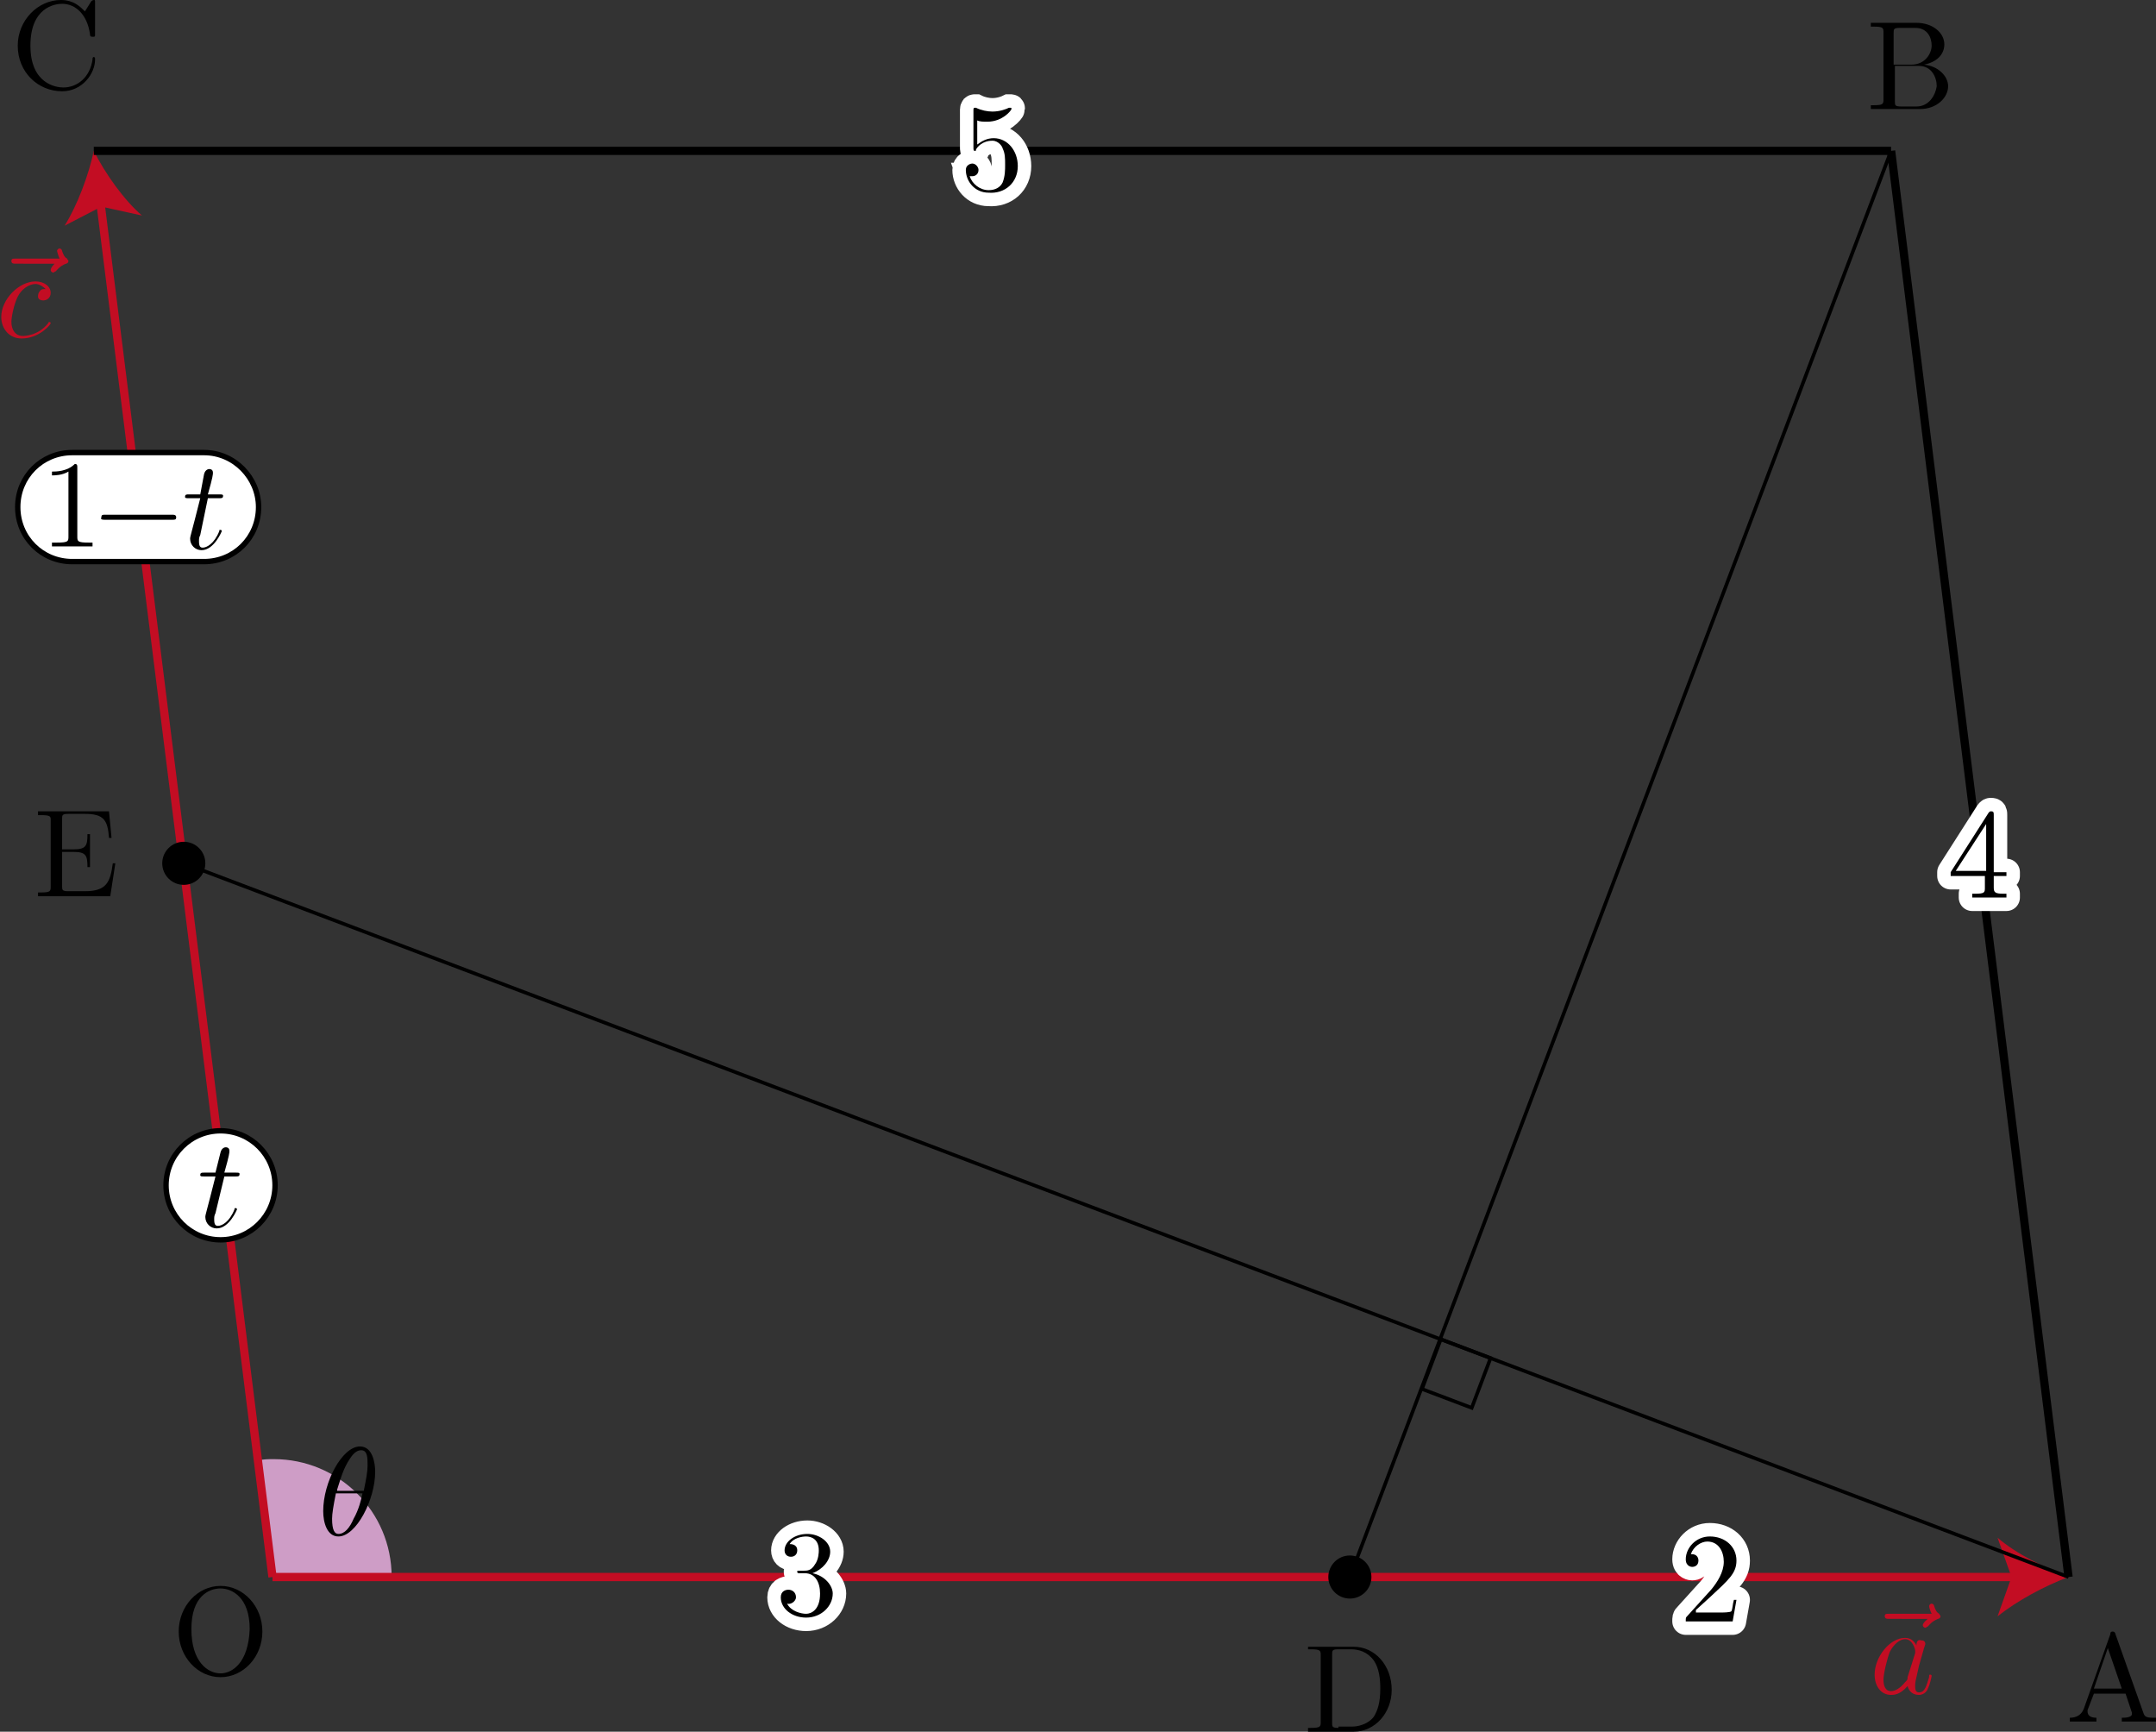 <?xml version="1.0" encoding="utf-8"?>
<!-- Generator: Adobe Illustrator 19.1.1, SVG Export Plug-In . SVG Version: 6.00 Build 0)  -->
<svg version="1.1" id="第_xFF14_問" xmlns="http://www.w3.org/2000/svg" xmlns:xlink="http://www.w3.org/1999/xlink" x="0px"
	 y="0px" viewBox="0 0 170.1 136.6" enable-background="new 0 0 170.1 136.6" xml:space="preserve">
<rect x="0" y="0" width="170.1" height="136.6" fill="#333333" stroke="none"/>
<pattern  x="85" y="-352.6" width="3.8" height="3.8" patternUnits="userSpaceOnUse" id="新規パターン_6" viewBox="0 -3.8 3.8 3.8" overflow="visible">
	<g>
		<polygon fill="none" points="0,-3.8 3.8,-3.8 3.8,0 0,0 		"/>
		<g id="_xFF0F_royalblue_6_">
			<polygon fill="#4063AE" points="3.6,0 0,-3.6 0,-3.8 0.2,-3.8 3.8,-0.2 3.8,0 			"/>
			<polygon fill="#4063AE" points="3.8,-3.8 3.8,-3.6 3.6,-3.8 			"/>
			<polygon fill="#4063AE" points="0,0 0,-0.2 0.2,0 			"/>
		</g>
	</g>
</pattern>
<g id="_x32_B_x5F_4_x5F_01">
	<polygon id="BEF" display="none" fill="url(#新規パターン_6)" points="14.5,68.1 113.6,105.6 149.2,11.9 	"/>
	<g>
		<path fill="#CE9DC6" d="M21.6,115.1c-0.4,0-0.8,0-1.2,0.1l1.1,9.2h9.4C30.9,119.2,26.7,115.1,21.6,115.1z"/>
		<path d="M29.6,116.1c0-0.7-0.2-2-1.2-2c-1.4,0-2.9,2.8-2.9,5.1c0,0.9,0.3,2,1.2,2C28.1,121.2,29.6,118.3,29.6,116.1L29.6,116.1z
			 M26.6,117.5c0.2-0.6,0.4-1.4,0.8-2.1c0.3-0.5,0.6-1,1.1-1c0.5,0,0.5,0.6,0.5,1.2c0,0.5-0.1,1-0.3,2H26.6L26.6,117.5z M28.6,117.8
			c-0.1,0.5-0.3,1.3-0.7,2c-0.3,0.7-0.7,1.2-1.2,1.2c-0.3,0-0.5-0.3-0.5-1.2c0-0.4,0.1-1,0.3-2H28.6"/>
	</g>
	<g id="OABC">
		<g id="OA">
			<g>
				<line fill="none" stroke="#C30D23" stroke-width="0.652" stroke-linejoin="bevel" x1="21.5" y1="124.4" x2="159.3" y2="124.4"/>
				<g>
					<path fill="#C30D23" d="M163.2,124.4c-1.9,0.7-4.1,1.9-5.6,3.1l1.1-3.1l-1.1-3.1C159.1,122.6,161.4,123.7,163.2,124.4z"/>
				</g>
			</g>
		</g>
		<g id="OC">
			<g>
				<line fill="none" stroke="#C30D23" stroke-width="0.652" stroke-linejoin="bevel" x1="21.5" y1="124.4" x2="7.9" y2="15.8"/>
				<g>
					<path fill="#C30D23" d="M7.4,11.9c0.9,1.8,2.4,3.9,3.8,5.1L8,16.3l-2.9,1.5C6.1,16.2,7,13.8,7.4,11.9z"/>
				</g>
			</g>
		</g>
		
			<line id="AB" fill="none" stroke="#000000" stroke-width="0.652" stroke-linejoin="bevel" stroke-miterlimit="10" x1="163.2" y1="124.4" x2="149.2" y2="11.9"/>
		
			<line id="BC" fill="none" stroke="#000000" stroke-width="0.652" stroke-linejoin="bevel" stroke-miterlimit="10" x1="7.4" y1="11.9" x2="149.2" y2="11.9"/>
		<g>
			<path fill="#C30D23" d="M152.2,127.6c-0.1,0.1-0.5,0.4-0.5,0.6c0,0.1,0.1,0.2,0.2,0.2c0.1,0,0.1-0.1,0.2-0.1
				c0.1-0.1,0.3-0.4,0.8-0.6c0.1,0,0.2-0.1,0.2-0.2c0-0.1-0.1-0.1-0.1-0.2c-0.2-0.1-0.3-0.3-0.4-0.6c0-0.1-0.1-0.2-0.2-0.2
				c-0.1,0-0.2,0.1-0.2,0.2c0,0.1,0.1,0.4,0.2,0.6H149c-0.2,0-0.3,0-0.3,0.2c0,0.2,0.2,0.2,0.3,0.2H152.2"/>
			<path fill="#C30D23" d="M151.2,129.8c-0.2-0.4-0.5-0.6-0.9-0.6c-1.2,0-2.4,1.5-2.4,2.9c0,0.9,0.5,1.6,1.3,1.6
				c0.2,0,0.7,0,1.3-0.7c0.1,0.4,0.4,0.7,0.9,0.7c0.3,0,0.6-0.2,0.7-0.5c0.2-0.4,0.3-1,0.3-1c0-0.1-0.1-0.1-0.1-0.1
				c-0.1,0-0.1,0-0.1,0.2c-0.2,0.6-0.3,1.2-0.8,1.2c-0.3,0-0.3-0.3-0.3-0.5c0-0.2,0-0.3,0.1-0.7c0.1-0.4,0.1-0.5,0.2-0.9l0.4-1.4
				c0.1-0.3,0.1-0.3,0.1-0.3c0-0.2-0.1-0.3-0.3-0.3C151.3,129.3,151.2,129.5,151.2,129.8L151.2,129.8z M150.5,132.3
				c0,0.2,0,0.2-0.2,0.4c-0.4,0.5-0.8,0.7-1.1,0.7c-0.5,0-0.6-0.5-0.6-0.9c0-0.5,0.3-1.7,0.5-2.2c0.3-0.6,0.8-1,1.2-1
				c0.6,0,0.8,0.8,0.8,0.9c0,0.1,0,0.1,0,0.2L150.5,132.3"/>
		</g>
		<g>
			<path fill="#C30D23" d="M4.4,20.7C4.3,20.8,4,21.1,4,21.3c0,0.1,0.1,0.2,0.2,0.2c0.1,0,0.1-0.1,0.2-0.1c0.1-0.1,0.3-0.4,0.8-0.6
				c0.1,0,0.2-0.1,0.2-0.2c0-0.1-0.1-0.1-0.1-0.2c-0.2-0.1-0.3-0.3-0.4-0.6c0-0.1-0.1-0.2-0.2-0.2c-0.1,0-0.2,0.1-0.2,0.2
				c0,0,0.1,0.4,0.2,0.6H1.2c-0.2,0-0.3,0-0.3,0.2c0,0.2,0.2,0.2,0.3,0.2H4.4"/>
			<path fill="#C30D23" d="M3.6,22.8c-0.2,0-0.3,0-0.4,0.1C3,23.1,3,23.3,3,23.4c0,0.2,0.2,0.3,0.4,0.3c0.3,0,0.6-0.2,0.6-0.6
				c0-0.5-0.5-0.9-1.2-0.9c-1.3,0-2.7,1.4-2.7,2.8c0,0.9,0.6,1.7,1.6,1.7c1.4,0,2.3-1.1,2.3-1.2c0-0.1-0.1-0.1-0.1-0.1
				c0,0-0.1,0-0.1,0.1c-0.8,1-1.9,1-2,1c-0.6,0-0.9-0.5-0.9-1.1c0-0.4,0.2-1.4,0.5-2c0.3-0.6,0.9-1,1.4-1
				C3.1,22.4,3.4,22.6,3.6,22.8"/>
		</g>
	</g>
	<g>
		<path stroke="#FFFFFF" stroke-width="2.126" stroke-miterlimit="10" d="M80.3,13.1c0-1.2-0.8-2.2-1.9-2.2c-0.5,0-0.9,0.2-1.3,0.5
			V9.5c0.2,0.1,0.5,0.1,0.8,0.1c1.2,0,1.9-0.9,1.9-1c0-0.1,0-0.1-0.1-0.1c0,0,0,0-0.1,0c-0.2,0.1-0.7,0.3-1.3,0.3
			c-0.4,0-0.9-0.1-1.3-0.3c-0.1,0-0.1,0-0.1,0c-0.1,0-0.1,0.1-0.1,0.2v2.9c0,0.2,0,0.3,0.1,0.3c0.1,0,0.1,0,0.1-0.1
			c0.1-0.2,0.5-0.7,1.3-0.7c0.5,0,0.8,0.5,0.8,0.6c0.2,0.4,0.2,0.8,0.2,1.3c0,0.4,0,0.9-0.2,1.4c-0.2,0.4-0.6,0.6-1.1,0.6
			c-0.7,0-1.3-0.5-1.5-1.1c0,0,0.1,0,0.2,0c0.3,0,0.5-0.2,0.5-0.5c0-0.2-0.2-0.5-0.5-0.5c-0.1,0-0.5,0.1-0.5,0.5
			c0,0.9,0.7,1.8,1.8,1.8C79.3,15.3,80.3,14.4,80.3,13.1"/>
		<path d="M80.3,13.1c0-1.2-0.8-2.2-1.9-2.2c-0.5,0-0.9,0.2-1.3,0.5V9.5c0.2,0.1,0.5,0.1,0.8,0.1c1.2,0,1.9-0.9,1.9-1
			c0-0.1,0-0.1-0.1-0.1c0,0,0,0-0.1,0c-0.2,0.1-0.7,0.3-1.3,0.3c-0.4,0-0.9-0.1-1.3-0.3c-0.1,0-0.1,0-0.1,0c-0.1,0-0.1,0.1-0.1,0.2
			v2.9c0,0.2,0,0.3,0.1,0.3c0.1,0,0.1,0,0.1-0.1c0.1-0.2,0.5-0.7,1.3-0.7c0.5,0,0.8,0.5,0.8,0.6c0.2,0.4,0.2,0.8,0.2,1.3
			c0,0.4,0,0.9-0.2,1.4c-0.2,0.4-0.6,0.6-1.1,0.6c-0.7,0-1.3-0.5-1.5-1.1c0,0,0.1,0,0.2,0c0.3,0,0.5-0.2,0.5-0.5
			c0-0.2-0.2-0.5-0.5-0.5c-0.1,0-0.5,0.1-0.5,0.5c0,0.9,0.7,1.8,1.8,1.8C79.3,15.3,80.3,14.4,80.3,13.1"/>
	</g>
	<g>
		<path stroke="#FFFFFF" stroke-width="2.126" stroke-linecap="round" stroke-linejoin="round" stroke-miterlimit="10" d="
			M156.6,69.1v0.9c0,0.4,0,0.5-0.8,0.5h-0.2v0.3c0.4,0,0.9,0,1.3,0c0.4,0,0.9,0,1.4,0v-0.3h-0.2c-0.7,0-0.8-0.1-0.8-0.5v-0.9h1v-0.3
			h-1v-4.5c0-0.2,0-0.3-0.2-0.3c-0.1,0-0.1,0-0.2,0.1l-3,4.7v0.3H156.6L156.6,69.1z M156.7,68.7h-2.4l2.4-3.7V68.7"/>
		<path d="M156.6,69.1v0.9c0,0.4,0,0.5-0.8,0.5h-0.2v0.3c0.4,0,0.9,0,1.3,0c0.4,0,0.9,0,1.4,0v-0.3h-0.2c-0.7,0-0.8-0.1-0.8-0.5
			v-0.9h1v-0.3h-1v-4.5c0-0.2,0-0.3-0.2-0.3c-0.1,0-0.1,0-0.2,0.1l-3,4.7v0.3H156.6L156.6,69.1z M156.7,68.7h-2.4l2.4-3.7V68.7"/>
	</g>
	<path d="M166.9,128.9c0-0.1-0.1-0.2-0.2-0.2c-0.2,0-0.2,0.1-0.2,0.2l-2.1,5.9c-0.2,0.5-0.6,0.7-1.1,0.7v0.3c0.2,0,0.7,0,1,0
		c0.3,0,0.8,0,1.1,0v-0.3c-0.5,0-0.7-0.2-0.7-0.5c0,0,0-0.1,0-0.1l0.5-1.3h2.5l0.5,1.5c0,0,0,0.1,0,0.1c0,0.3-0.6,0.3-0.8,0.3v0.3
		c0.4,0,1.1,0,1.4,0c0.4,0,0.9,0,1.3,0v-0.3h-0.2c-0.6,0-0.7-0.1-0.8-0.4L166.9,128.9L166.9,128.9z M166.3,130l1.1,3.2h-2.2
		L166.3,130"/>
	<path d="M149.4,5V2.6c0-0.3,0-0.4,0.5-0.4h1.2c1,0,1.3,0.8,1.3,1.4c0,0.6-0.5,1.5-1.6,1.5H149.4L149.4,5z M151.8,5.1
		c1-0.2,1.6-0.8,1.6-1.6c0-0.9-0.9-1.7-2.2-1.7h-3.6v0.3h0.2c0.8,0,0.8,0.1,0.8,0.5v5.2c0,0.4,0,0.5-0.8,0.5h-0.2v0.3h3.9
		c1.3,0,2.2-0.9,2.2-1.8C153.7,6,152.9,5.2,151.8,5.1L151.8,5.1z M151.2,8.4h-1.2c-0.5,0-0.5-0.1-0.5-0.4V5.2h1.9
		c1,0,1.4,0.9,1.4,1.6C152.7,7.5,152.2,8.4,151.2,8.4"/>
	<path d="M1.4,3.6c0,2.1,1.6,3.6,3.5,3.6c1.6,0,2.6-1.4,2.6-2.5c0-0.1,0-0.2-0.1-0.2c-0.1,0-0.1,0.1-0.1,0.2C7.1,6.1,6.1,6.9,5,6.9
		c-0.6,0-2.6-0.3-2.6-3.3c0-3,1.9-3.3,2.5-3.3c1.1,0,2,0.9,2.2,2.4c0,0.1,0,0.2,0.2,0.2c0.2,0,0.2,0,0.2-0.2V0.2
		c0-0.2,0-0.2-0.1-0.2c0,0-0.1,0-0.2,0.1L6.7,0.9C6.3,0.5,5.8,0,4.8,0C3,0,1.4,1.6,1.4,3.6"/>
	<path d="M20.7,128.7c0-2-1.5-3.6-3.3-3.6c-1.8,0-3.3,1.6-3.3,3.6c0,2,1.5,3.6,3.3,3.6C19.2,132.3,20.7,130.7,20.7,128.7L20.7,128.7
		z M17.4,132c-1,0-2.3-0.9-2.3-3.5c0-2.6,1.4-3.2,2.3-3.2c0.9,0,2.3,0.7,2.3,3.2C19.6,131.2,18.3,132,17.4,132"/>
	<circle cx="106.5" cy="124.4" r="1.7"/>
	<path d="M103.2,129.8v0.3h0.2c0.8,0,0.8,0.1,0.8,0.5v5.2c0,0.4,0,0.5-0.8,0.5h-0.2v0.3h3.6c1.7,0,3-1.5,3-3.3c0-1.9-1.3-3.4-3-3.4
		H103.2L103.2,129.8z M105.6,136.3c-0.5,0-0.5-0.1-0.5-0.4v-5.4c0-0.3,0-0.4,0.5-0.4h1c0.6,0,1.3,0.2,1.8,0.9
		c0.4,0.6,0.5,1.4,0.5,2.2c0,1.1-0.2,1.7-0.5,2.2c-0.2,0.3-0.8,0.8-1.8,0.8H105.6"/>
	<path d="M4,69.9c0,0.4,0,0.5-0.8,0.5H3v0.3h5.7l0.4-2.6H8.9c-0.2,1.5-0.5,2.2-2.2,2.2H5.4c-0.5,0-0.5-0.1-0.5-0.4v-2.7h0.9
		c1,0,1.1,0.3,1.1,1.2h0.2v-2.6H6.9c0,0.9-0.1,1.2-1.1,1.2H4.9v-2.4c0-0.3,0-0.4,0.5-0.4h1.3c1.5,0,1.8,0.5,1.9,1.9h0.2L8.6,64H3
		v0.3h0.2C4,64.3,4,64.4,4,64.7V69.9"/>
	<line fill="none" stroke="#000000" stroke-width="0.283" stroke-miterlimit="10" x1="149.2" y1="11.9" x2="106.5" y2="124.4"/>
	<line fill="none" stroke="#000000" stroke-width="0.283" stroke-miterlimit="10" x1="14.5" y1="68.1" x2="163.2" y2="124.4"/>
	<circle cx="14.5" cy="68.1" r="1.7"/>
	
		<rect id="直角_18_" x="112.8" y="106.3" transform="matrix(0.935 0.354 -0.354 0.935 45.837 -33.681)" fill="none" stroke="#000000" stroke-width="0.283" stroke-miterlimit="10" width="4.2" height="4.2"/>
	<g>
		
			<path fill="none" stroke="#FFFFFF" stroke-width="2.126" stroke-linecap="round" stroke-linejoin="round" stroke-miterlimit="10" d="
			M133.8,127l1.1-1c1.5-1.4,2.1-1.9,2.1-2.9c0-1.1-0.9-1.9-2.1-1.9c-1.1,0-1.9,0.9-1.9,1.8c0,0.6,0.5,0.6,0.5,0.6
			c0.2,0,0.5-0.1,0.5-0.5c0-0.3-0.2-0.5-0.5-0.5c-0.1,0-0.1,0-0.1,0c0.2-0.6,0.8-1,1.3-1c0.9,0,1.3,0.8,1.3,1.6c0,0.8-0.5,1.6-1,2.2
			l-1.9,2.1c-0.1,0.1-0.1,0.1-0.1,0.4h3.7l0.3-1.7h-0.2c-0.1,0.3-0.1,0.7-0.2,0.9c-0.1,0.1-0.7,0.1-0.9,0.1H133.8"/>
		<path d="M133.8,127l1.1-1c1.5-1.4,2.1-1.9,2.1-2.9c0-1.1-0.9-1.9-2.1-1.9c-1.1,0-1.9,0.9-1.9,1.8c0,0.6,0.5,0.6,0.5,0.6
			c0.2,0,0.5-0.1,0.5-0.5c0-0.3-0.2-0.5-0.5-0.5c-0.1,0-0.1,0-0.1,0c0.2-0.6,0.8-1,1.3-1c0.9,0,1.3,0.8,1.3,1.6c0,0.8-0.5,1.6-1,2.2
			l-1.9,2.1c-0.1,0.1-0.1,0.1-0.1,0.4h3.7l0.3-1.7h-0.2c-0.1,0.3-0.1,0.7-0.2,0.9c-0.1,0.1-0.7,0.1-0.9,0.1H133.8"/>
	</g>
	<g>
		
			<path fill="none" stroke="#FFFFFF" stroke-width="2.126" stroke-linecap="round" stroke-linejoin="round" stroke-miterlimit="10" d="
			M64.1,124.1c0.8-0.3,1.4-1,1.4-1.7c0-0.8-0.9-1.4-1.8-1.4c-1,0-1.8,0.6-1.8,1.3c0,0.3,0.2,0.5,0.5,0.5c0.3,0,0.5-0.2,0.5-0.5
			c0-0.5-0.5-0.5-0.6-0.5c0.3-0.5,1-0.6,1.3-0.6c0.4,0,1,0.2,1,1.1c0,0.1,0,0.7-0.3,1.1c-0.3,0.5-0.6,0.5-0.9,0.5
			c-0.1,0-0.3,0-0.4,0c-0.1,0-0.1,0-0.1,0.1c0,0.1,0.1,0.1,0.2,0.1h0.4c0.8,0,1.2,0.7,1.2,1.6c0,1.3-0.7,1.6-1.1,1.6
			c-0.4,0-1.2-0.2-1.5-0.8c0.3,0.1,0.7-0.2,0.7-0.5c0-0.4-0.3-0.6-0.6-0.6c-0.2,0-0.6,0.1-0.6,0.6c0,0.9,0.9,1.6,2,1.6
			c1.2,0,2.1-0.9,2.1-1.9C65.7,125.1,65.1,124.3,64.1,124.1"/>
		<path d="M64.1,124.1c0.8-0.3,1.4-1,1.4-1.7c0-0.8-0.9-1.4-1.8-1.4c-1,0-1.8,0.6-1.8,1.3c0,0.3,0.2,0.5,0.5,0.5
			c0.3,0,0.5-0.2,0.5-0.5c0-0.5-0.5-0.5-0.6-0.5c0.3-0.5,1-0.6,1.3-0.6c0.4,0,1,0.2,1,1.1c0,0.1,0,0.7-0.3,1.1
			c-0.3,0.5-0.6,0.5-0.9,0.5c-0.1,0-0.3,0-0.4,0c-0.1,0-0.1,0-0.1,0.1c0,0.1,0.1,0.1,0.2,0.1h0.4c0.8,0,1.2,0.7,1.2,1.6
			c0,1.3-0.7,1.6-1.1,1.6c-0.4,0-1.2-0.2-1.5-0.8c0.3,0.1,0.7-0.2,0.7-0.5c0-0.4-0.3-0.6-0.6-0.6c-0.2,0-0.6,0.1-0.6,0.6
			c0,0.9,0.9,1.6,2,1.6c1.2,0,2.1-0.9,2.1-1.9C65.7,125.1,65.1,124.3,64.1,124.1"/>
	</g>
	<g>
		<circle fill="#FFFFFF" stroke="#000000" stroke-width="0.425" stroke-miterlimit="10" cx="17.4" cy="93.5" r="4.3"/>
		<path d="M17.7,92.8h0.9c0.2,0,0.3,0,0.3-0.2c0-0.1-0.1-0.1-0.3-0.1h-0.9c0.4-1.4,0.4-1.6,0.4-1.7c0-0.2-0.1-0.3-0.3-0.3
			c0,0-0.3,0-0.4,0.4l-0.4,1.6h-0.9c-0.2,0-0.3,0-0.3,0.2c0,0.1,0.1,0.1,0.3,0.1H17c-0.7,2.8-0.8,3-0.8,3.2c0,0.5,0.4,0.9,0.9,0.9
			c1,0,1.6-1.5,1.6-1.5c0-0.1-0.1-0.1-0.1-0.1c-0.1,0-0.1,0-0.1,0.1c-0.4,1-1,1.3-1.3,1.3c-0.2,0-0.3-0.1-0.3-0.5
			c0-0.2,0-0.3,0.1-0.5L17.7,92.8"/>
	</g>
	<g>
		<path fill="#FFFFFF" stroke="#000000" stroke-width="0.425" stroke-miterlimit="10" d="M16.1,35.7H5.7c-2.4,0-4.3,1.9-4.3,4.3
			c0,2.4,1.9,4.3,4.3,4.3h10.4c2.4,0,4.3-1.9,4.3-4.3C20.4,37.7,18.5,35.7,16.1,35.7z"/>
		<g>
			<path d="M6.1,36.9c0-0.2,0-0.3-0.2-0.3c-0.6,0.6-1.5,0.6-1.8,0.6v0.3c0.2,0,0.8,0,1.3-0.3v5.1c0,0.4,0,0.5-0.9,0.5H4.1v0.3
				c0.3,0,1.2,0,1.6,0c0.4,0,1.3,0,1.6,0v-0.3H7c-0.9,0-0.9-0.1-0.9-0.5V36.9"/>
			<path d="M13.6,41c0.2,0,0.3,0,0.3-0.2c0-0.2-0.2-0.2-0.3-0.2H8.3c-0.2,0-0.3,0-0.3,0.2C7.9,41,8.1,41,8.3,41H13.6"/>
			<path d="M16.4,39.3h0.9c0.2,0,0.3,0,0.3-0.2c0-0.1-0.1-0.1-0.3-0.1h-0.9c0.4-1.4,0.4-1.6,0.4-1.7c0-0.2-0.1-0.3-0.3-0.3
				c0,0-0.3,0-0.4,0.4L15.8,39h-0.9c-0.2,0-0.3,0-0.3,0.2c0,0.1,0.1,0.1,0.3,0.1h0.9c-0.7,2.8-0.8,3-0.8,3.2c0,0.5,0.4,0.9,0.9,0.9
				c1,0,1.6-1.5,1.6-1.5c0-0.1-0.1-0.1-0.1-0.1c-0.1,0-0.1,0-0.1,0.1c-0.4,1-1,1.3-1.3,1.3c-0.2,0-0.3-0.1-0.3-0.5
				c0-0.2,0-0.3,0.1-0.5L16.4,39.3"/>
		</g>
	</g>
	<g display="none">
		<path display="inline" d="M122.6,99.4h-5.5v0.3h0.2c0.8,0,0.8,0.1,0.8,0.5v5.2c0,0.4,0,0.5-0.8,0.5h-0.2v0.3c0.3,0,1.1,0,1.5,0
			c0.4,0,1.3,0,1.7,0v-0.3H120c-0.9,0-0.9-0.1-0.9-0.5v-2.4h0.9c1,0,1.1,0.3,1.1,1.2h0.2v-2.6h-0.2c0,0.8-0.1,1.2-1.1,1.2H119v-2.5
			c0-0.3,0-0.4,0.5-0.4h1.2c1.5,0,1.7,0.6,1.9,1.9h0.2L122.6,99.4"/>
		<circle display="inline" cx="113.6" cy="105.6" r="1.7"/>
	</g>
	
		<line id="BE" display="none" fill="none" stroke="#000000" stroke-width="0.283" stroke-miterlimit="10" x1="14.5" y1="68.1" x2="149.2" y2="11.9"/>
</g>
<g>
</g>
<g>
</g>
<g>
</g>
<g>
</g>
<g>
</g>
<g>
</g>
<g>
</g>
</svg>
